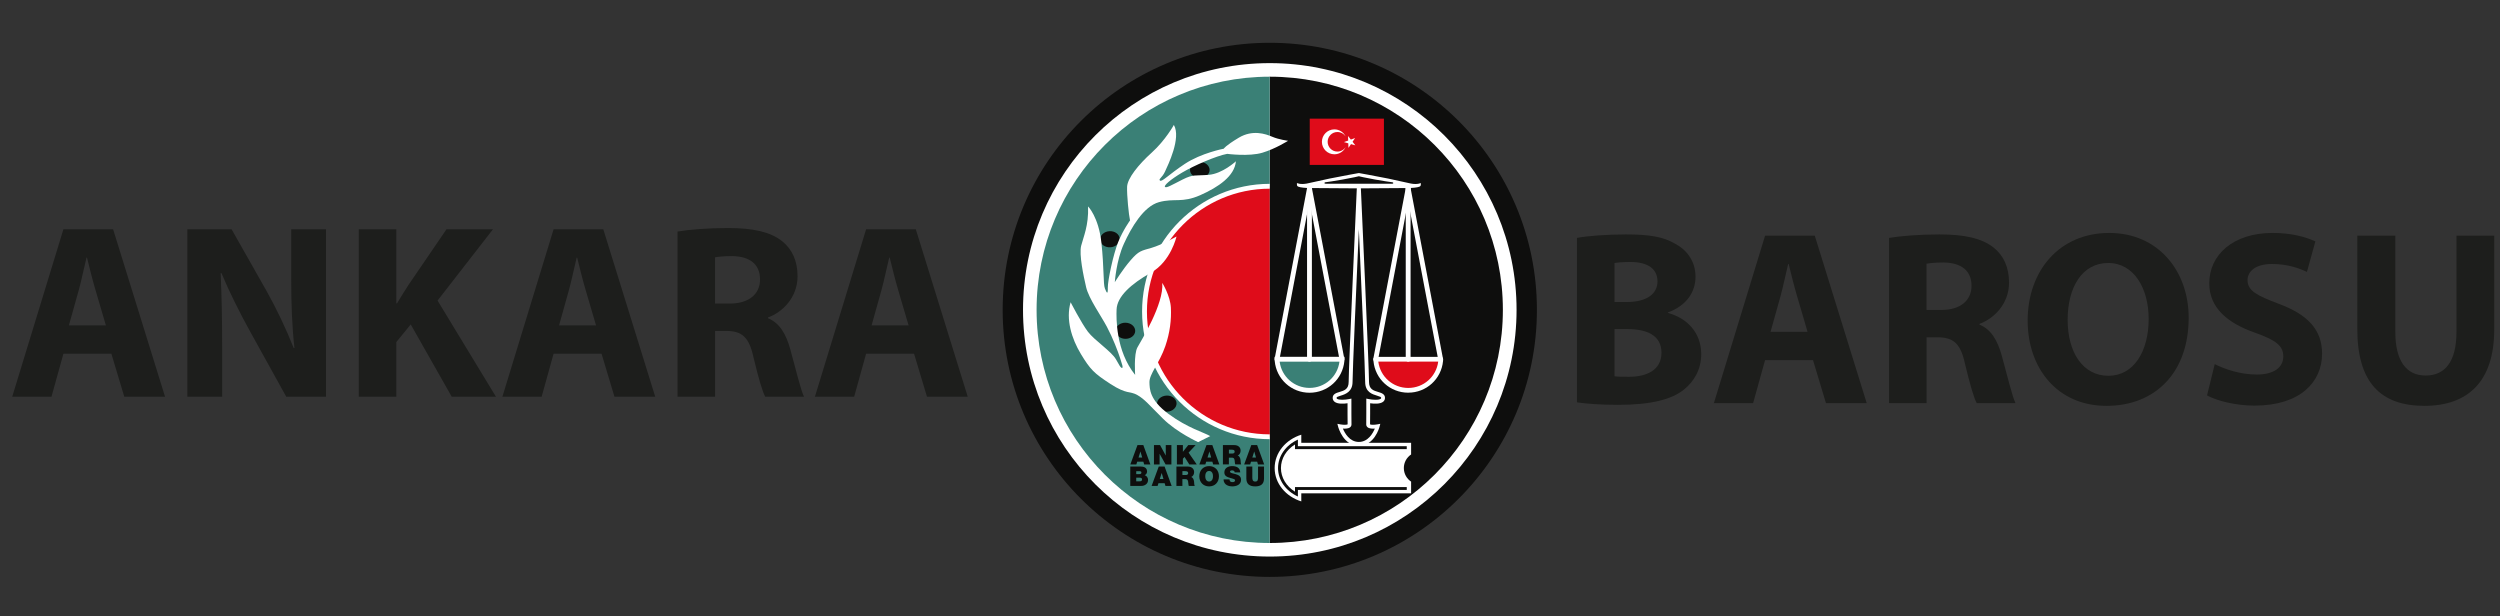 <?xml version="1.0" encoding="UTF-8"?>
<svg id="katman_1" xmlns="http://www.w3.org/2000/svg" version="1.1" viewBox="0 0 1737.02 428.3">
  <rect x="0" y="0" width="1737.02" height="428.3" fill="#333333" stroke="none"/>
  <!-- Generator: Adobe Illustrator 29.8.2, SVG Export Plug-In . SVG Version: 2.1.1 Build 3)  -->
  <defs>
    <style>
      .st0 {
        fill: #0e0e0d;
      }

      .st1 {
        fill: #df0c1a;
      }

      .st2 {
        fill: #1d1e1c;
      }

      .st3 {
        fill: #fff;
      }

      .st4 {
        fill: #3a8076;
      }
    </style>
  </defs>
  <g>
    <ellipse class="st0" cx="882.26" cy="215.28" rx="185.6" ry="185.56"/>
    <ellipse class="st3" cx="882.26" cy="215.28" rx="171.46" ry="171.42"/>
    <path class="st0" d="M882.22,53.28v324c89.47-.02,161.99-72.54,161.99-162s-72.52-161.98-161.99-162Z"/>
    <path class="st1" d="M1001.06,249.61h0c-.02.39-.05.77-.08,1.15-1.1,11.46-10.77,20.44-22.52,20.44s-21.42-8.97-22.52-20.44c-.03-.38-.06-.76-.08-1.14h0s45.2,0,45.2,0Z"/>
    <path class="st4" d="M932.49,249.61h0c-.02.39-.05.77-.08,1.15-1.1,11.46-10.77,20.44-22.52,20.44s-21.42-8.97-22.52-20.44c-.03-.38-.06-.76-.08-1.14h0s45.2,0,45.2,0Z"/>
    <path class="st4" d="M882.22,53.28v324c-89.47-.02-161.99-72.54-161.99-162s72.52-161.98,161.99-162Z"/>
    <rect class="st1" x="910.01" y="82.44" width="51.55" height="32.14"/>
    <path class="st3" d="M935.01,102.12c-1.36,3-4.38,5.08-7.88,5.08-4.78,0-8.66-3.87-8.66-8.65s3.88-8.66,8.66-8.66c3.42,0,6.38,1.99,7.78,4.87-1.21-1.84-3.3-3.04-5.66-3.04-3.76,0-6.8,3.04-6.8,6.8s3.04,6.8,6.8,6.8c2.43,0,4.56-1.27,5.76-3.19Z"/>
    <path class="st3" d="M987.2,127.16s-2.34,1.23-6.82.38c-4.72-.9-8.74-2.03-15.86-3.47-9.85-1.99-20.36-3.84-20.36-3.84,0,0-10.51,1.85-20.36,3.84-7.12,1.44-11.14,2.58-15.86,3.47-4.48.84-6.82-.38-6.82-.38,0,1.61-.11,2.07.99,2.55,1.31.57,4.94.94,8.13.94s33.92.23,33.92.23c0,0,30.69-.23,33.92-.23s6.81-.37,8.13-.94c1.1-.48.99-.94.99-2.55ZM965.94,127.67h-43.59c-1.61,0-2.1.05-2.1-.5s.63-.57,1.72-.69c1.09-.12,4.22-.57,10.98-1.75,6.77-1.18,11.2-2.28,11.2-2.28,0,0,4.43,1.1,11.2,2.28,6.77,1.18,9.89,1.63,10.98,1.75,1.09.12,1.72.16,1.72.69,0,.56-.5.5-2.11.5Z"/>
    <path class="st3" d="M887.28,251.3c-.1,0-.21,0-.32-.03-.91-.17-1.51-1.05-1.34-1.97l22.55-118.73c.17-.91,1.05-1.51,1.97-1.34.91.17,1.51,1.05,1.34,1.97l-22.55,118.73c-.15.81-.86,1.37-1.65,1.37Z"/>
    <path class="st3" d="M932.38,251.3c-.79,0-1.5-.56-1.65-1.37l-22.55-118.73c-.17-.91.43-1.79,1.34-1.97.91-.17,1.79.43,1.97,1.34l22.55,118.73c.17.91-.43,1.79-1.34,1.97-.11.02-.21.03-.32.03Z"/>
    <path class="st3" d="M909.83,251.3c-.93,0-1.68-.75-1.68-1.68v-118.73c0-.93.75-1.68,1.68-1.68s1.68.75,1.68,1.68v118.73c0,.93-.75,1.68-1.68,1.68Z"/>
    <path class="st3" d="M909.89,272.88c-12.59,0-22.99-9.44-24.2-21.96-.04-.41-.07-.81-.09-1.22v-.09s0-1.68,0-1.68h1.68s46.89,0,46.89,0v1.78c-.02.4-.05.81-.09,1.2-1.21,12.53-11.61,21.97-24.2,21.97ZM889.12,251.3c1.34,10.43,10.15,18.22,20.77,18.22s19.42-7.78,20.77-18.22h-41.54Z"/>
    <path class="st3" d="M955.85,251.3c-.1,0-.21,0-.32-.03-.91-.17-1.51-1.05-1.34-1.97l22.55-118.73c.17-.91,1.05-1.51,1.97-1.34.91.17,1.51,1.05,1.34,1.97l-22.55,118.73c-.15.81-.86,1.37-1.65,1.37Z"/>
    <path class="st3" d="M1000.95,251.3c-.79,0-1.5-.56-1.65-1.37l-22.55-118.73c-.17-.91.43-1.79,1.34-1.97.91-.17,1.79.43,1.97,1.34l22.55,118.73c.17.91-.43,1.79-1.34,1.97-.11.02-.21.03-.32.03Z"/>
    <path class="st3" d="M978.4,251.3c-.93,0-1.68-.75-1.68-1.68v-118.73c0-.93.75-1.68,1.68-1.68s1.68.75,1.68,1.68v118.73c0,.93-.75,1.68-1.68,1.68Z"/>
    <path class="st3" d="M978.46,272.85c-12.57,0-22.96-9.43-24.16-21.93-.04-.41-.07-.81-.09-1.22,0-.03,0-.06,0-.09,0-.91.74-1.66,1.65-1.66h45.2c.91,0,1.65.74,1.65,1.65h0s0,.07,0,.09c-.02.4-.05.81-.08,1.2-1.21,12.51-11.59,21.94-24.16,21.94ZM957.66,251.26c1.33,10.47,10.16,18.29,20.81,18.29s19.47-7.82,20.81-18.29h-41.61Z"/>
    <path class="st3" d="M975.4,325.22c0,3.94,2.01,7.4,5.05,9.43v8.12h-76.3v5.61c-10.79-3.37-18.51-12.47-18.51-23.17s7.73-19.8,18.51-23.17v5.61h76.3v8.12c-3.04,2.03-5.05,5.49-5.05,9.43Z"/>
    <path class="st0" d="M977.42,312.04h-77.65v-3.23c-6.09,3.77-9.76,9.83-9.76,16.41s3.67,12.64,9.76,16.41v-3.23h77.65v2.02h-75.63v4.56c-8.38-3.77-13.8-11.38-13.8-19.76s5.43-15.99,13.8-19.76v4.56h75.63v2.02"/>
    <ellipse class="st0" cx="833.63" cy="118.08" rx="6.8" ry="5.6"/>
    <path class="st0" d="M777.94,165.79c.2,3.09-2.68,5.79-6.42,6.03-3.75.24-6.94-2.07-7.14-5.16-.2-3.09,2.68-5.79,6.42-6.03,3.75-.24,6.94,2.07,7.14,5.16Z"/>
    <path class="st0" d="M788.75,230.01c-.09,3.09-3.2,5.51-6.95,5.41-3.75-.11-6.72-2.7-6.63-5.79.09-3.09,3.2-5.51,6.95-5.41,3.75.11,6.72,2.7,6.63,5.79Z"/>
    <path class="st0" d="M817.48,280.07c.17,3.09-2.72,5.76-6.47,5.98-3.75.21-6.93-2.12-7.1-5.21-.17-3.09,2.72-5.76,6.47-5.98,3.75-.21,6.93,2.12,7.1,5.21Z"/>
    <path class="st1" d="M882.22,129.41v174.06c-48.06-.02-87.01-38.98-87.01-87.03s38.95-87.01,87.01-87.03Z"/>
    <path class="st3" d="M785.14,153.1c-.84-3.62-2.27-17.67-2.02-23.39.25-5.72,7.66-15.15,17.17-23.73,9.51-8.58,15.32-19.18,15.32-19.18,5.22,9.09-4.12,27.93-6.14,32.39-2.02,4.46-4.88,5.3-3.45,6.31,1.43,1.01,5.89-4.12,17.22-11.64,11.33-7.52,27.04-10.55,27.04-10.55,0,0,.9-1.91,10.44-7.63,9.54-5.72,18.51-2.69,23.23-.67,4.71,2.02,11,2.8,11,2.8,0,0-8.53,5.5-17.84,8.3-9.31,2.8-24.46.79-24.46.79-7.41,1.35-23,8.08-31.31,13.01-8.3,4.94-12.85,9.03-11.89,9.98.95.95,4.71-1.35,12.23-5.16,7.52-3.81,8.64-2.47,18.18-3.25,9.54-.79,18.85-9.42,18.85-9.42-.9,10.32-12.12,17.95-24.8,23.56-12.68,5.61-17.95,1.91-28.61,4.82-10.66,2.92-19.16,17.42-24.43,28.97-5.27,11.56-6.31,26.67-6.31,26.67,0,0,5.27-8.64,11-15.26,5.72-6.62,7.29-6.51,14.59-8.64,7.29-2.13,17.28-7.85,17.28-7.85,0,0-3.82,17.28-17.73,25.13-13.91,7.85-23.56,16.6-23.9,25.58-.22,5.83-.67,28.61,12.9,45.44,0,0-1.01-14.36,1.57-19.07,2.58-4.71,18.51-30.18,17.28-44.87,0,0,5.55,8.89,5.98,17.22.42,8.33-.62,17.28-3.87,26.76-4.04,11.78-11.25,19.43-11.02,25.24.17,4.38-.08,12.03,13.3,21.88,13.38,9.84,24.73,12.84,28.94,15.37l-8.43,4.17s-14.7-6.66-24.46-16.34c-9.76-9.68-12.62-13.46-17.84-16.41-5.22-2.94-7.07-.17-18.6-7.66-11.53-7.49-14.05-10.1-20.53-20.78-6.48-10.69-10.6-24.15-7.15-36.01,0,0,7.49,14.56,12.03,20.53,4.54,5.97,16.23,13.56,19.44,19.1,1.85,3.2,3.39,6.47,4.38,5.97.67-.34.08-1.94-1.43-6.65-1.51-4.71-5.13-14.22-9.26-21.96-4.12-7.74-12.54-19.52-14.39-27.43-1.85-7.91-4.97-22.72-3.45-28.78,1.51-6.06,5.3-13.97,4.8-27.35,0,0,7.32,7.32,9.26,25.16,1.94,17.84,1.18,28.78,2.44,31.89,1.26,3.11,2.1,4.63,2.02-.5-.08-5.13,3.79-23.22,7.15-31.64,3.37-8.41,8.33-15.23,8.33-15.23Z"/>
    <path class="st3" d="M882.22,305.15c-48.9-.02-88.69-39.82-88.69-88.71s39.79-88.69,88.69-88.71v3.37c-47.05.02-85.32,38.31-85.32,85.35s38.28,85.33,85.32,85.34v3.37Z"/>
    <g>
      <path class="st0" d="M790.34,309.25h4.05l4.9,13.46h-4.3l-.57-1.92h-4.28l-.6,1.92h-4.17l4.96-13.46ZM793.61,317.9l-1.21-4.15h-.04l-1.3,4.15h2.54Z"/>
      <path class="st0" d="M801.78,309.25h4.24l3.92,7.2h.04v-7.2h3.92v13.46h-4.03l-4.13-7.35h-.04v7.35h-3.92v-13.46Z"/>
      <path class="st0" d="M817.73,309.25h4.15v4.64h.04l3.69-4.64h5.11l-4.88,5.26,5.67,8.2h-5.17l-3.32-5.24-1.15,1.26v3.98h-4.15v-13.46Z"/>
      <path class="st0" d="M838.28,309.25h4.05l4.9,13.46h-4.3l-.57-1.92h-4.28l-.6,1.92h-4.17l4.96-13.46ZM841.54,317.9l-1.21-4.15h-.04l-1.3,4.15h2.54Z"/>
      <path class="st0" d="M849.7,309.25h7.9c2.36,0,4.39,1.3,4.39,3.84,0,1.39-.64,2.86-2.02,3.37,1.13.43,1.83,1.68,1.98,3.35.06.66.08,2.26.45,2.88h-4.15c-.21-.68-.28-1.38-.34-2.07-.11-1.28-.23-2.62-1.87-2.62h-2.21v4.69h-4.15v-13.46ZM853.85,315.13h2.17c.77,0,1.83-.13,1.83-1.34,0-.85-.47-1.34-2.05-1.34h-1.94v2.68Z"/>
      <path class="st0" d="M869.42,309.25h4.05l4.9,13.46h-4.3l-.57-1.92h-4.28l-.6,1.92h-4.17l4.96-13.46ZM872.68,317.9l-1.21-4.15h-.04l-1.3,4.15h2.54Z"/>
    </g>
    <g>
      <path class="st0" d="M785.32,324.17h7.37c3.54,0,4.3,2,4.3,3.37s-.66,2.09-1.66,2.64c1.21.41,2.34,1.38,2.34,3.35,0,2.7-2.34,4.09-4.71,4.09h-7.63v-13.46ZM789.46,329.41h2.19c.87,0,1.41-.25,1.41-1.11,0-.68-.57-.92-1.41-.92h-2.19v2.04ZM789.46,334.42h2.43c.87,0,1.62-.25,1.62-1.28,0-.79-.47-1.23-1.45-1.23h-2.6v2.51Z"/>
      <path class="st0" d="M805.12,324.17h4.05l4.9,13.46h-4.3l-.57-1.92h-4.28l-.6,1.92h-4.17l4.96-13.46ZM808.38,332.82l-1.21-4.15h-.04l-1.3,4.15h2.54Z"/>
      <path class="st0" d="M817.4,324.17h7.9c2.36,0,4.39,1.3,4.39,3.84,0,1.39-.64,2.86-2.02,3.37,1.13.43,1.83,1.68,1.98,3.35.06.66.08,2.26.45,2.88h-4.15c-.21-.68-.28-1.38-.34-2.07-.11-1.28-.23-2.62-1.87-2.62h-2.21v4.69h-4.15v-13.46ZM821.54,330.05h2.17c.77,0,1.83-.13,1.83-1.34,0-.85-.47-1.34-2.05-1.34h-1.94v2.68Z"/>
      <path class="st0" d="M840.11,323.85c4.09,0,6.82,2.94,6.82,7.05s-2.73,7.05-6.82,7.05-6.82-2.94-6.82-7.05,2.73-7.05,6.82-7.05ZM840.11,334.59c1.06,0,2.68-.7,2.68-3.69s-1.62-3.69-2.68-3.69-2.68.7-2.68,3.69,1.62,3.69,2.68,3.69Z"/>
      <path class="st0" d="M854.29,333.1c0,.34.06.64.15.89.3.81,1.21.98,1.98.98.68,0,1.72-.23,1.72-1.22,0-.7-.58-.89-2.9-1.55-2.13-.6-4.56-1.19-4.56-3.9,0-3.11,2.66-4.45,5.43-4.45,2.92,0,5.5,1.11,5.62,4.39h-3.92c.08-.51-.15-.85-.49-1.07-.34-.25-.81-.34-1.23-.34-.57,0-1.49.15-1.49.9.08.96,2,1.17,3.9,1.7,1.9.53,3.79,1.41,3.79,3.88,0,3.51-3.22,4.64-6.22,4.64-1.53,0-5.88-.55-5.92-4.84h4.15Z"/>
      <path class="st0" d="M878.25,332.43c0,3.73-2.02,5.52-6.13,5.52s-6.15-1.79-6.15-5.52v-8.26h4.15v7.33c0,1.38,0,3.09,2.02,3.09s1.96-1.71,1.96-3.09v-7.33h4.15v8.26Z"/>
    </g>
    <polygon class="st3" points="936.63 94.5 938.57 96.98 941.53 95.91 939.77 98.51 941.7 100.99 938.68 100.13 936.92 102.73 936.81 99.59 933.78 98.72 936.74 97.65 936.63 94.5"/>
    <path class="st3" d="M944.15,309.75c-10.78,0-14.24-12.69-14.39-13.23l-.54-2.05,2.09.39c2.1.39,4.47.37,5.03-.02,0-.72,0-1.36-.02-2.12-.02-1.21-.04-2.75-.04-5.42v-7.11c-2.5.36-6.92.68-9.05-1.06-.83-.68-1.27-1.61-1.27-2.69,0-2.68,2.54-3.44,4.77-4.1,3.26-.97,6.33-1.89,6.33-7,0-10.01,5.5-130.89,5.73-136.03h2.69c.23,5.14,5.73,126.02,5.73,136.03,0,5.12,3.08,6.03,6.33,7,2.24.67,4.77,1.42,4.77,4.1,0,1.08-.44,2.01-1.27,2.69-2.13,1.74-6.54,1.42-9.05,1.06v7.11c0,2.68-.02,4.21-.04,5.42,0,.76-.02,1.4-.02,2.12.56.4,2.93.41,5.03.02l2.09-.39-.54,2.06c-.14.54-3.6,13.23-14.39,13.23ZM933.06,297.79c1.32,3.22,4.67,9.27,11.09,9.27s9.76-6.05,11.09-9.27c-1.72.13-3.88.04-5.04-.93-.6-.5-.93-1.19-.93-1.96s0-1.42.02-2.22c.02-1.21.03-2.73.03-5.39v-10.35l1.62.33c2.71.55,7.11.85,8.42-.23.2-.17.28-.34.28-.61,0-.57-.75-.9-2.85-1.52-3.29-.98-8.26-2.46-8.26-9.58s-2.69-68.13-4.38-106.03c-1.69,37.9-4.38,99.18-4.38,106.03s-4.97,8.6-8.26,9.58c-2.1.63-2.85.95-2.85,1.52,0,.27.08.44.28.61,1.31,1.07,5.71.78,8.42.23l1.61-.33v10.35c0,2.66.02,4.18.04,5.39.01.8.02,1.46.02,2.22s-.33,1.47-.93,1.96c-1.17.97-3.32,1.05-5.04.93Z"/>
  </g>
  <g>
    <path class="st2" d="M44.06,245.78l-8.29,29.86H8.49l35.57-116.34h34.53l36.08,116.34h-28.32l-8.97-29.86h-33.32ZM73.58,226.11l-7.26-24.68c-2.07-6.91-4.14-15.54-5.87-22.44h-.34c-1.73,6.9-3.46,15.71-5.35,22.44l-6.9,24.68h25.72Z"/>
    <path class="st2" d="M130.18,275.65v-116.34h30.73l24.17,42.63c6.9,12.26,13.81,26.75,18.99,39.87h.51c-1.72-15.36-2.24-31.07-2.24-48.5v-34h24.17v116.34h-27.62l-24.86-44.88c-6.9-12.43-14.5-27.45-20.2-41.08l-.51.17c.69,15.36,1.04,31.76,1.04,50.75v35.04h-24.17Z"/>
    <path class="st2" d="M249.29,159.3h26.07v51.44h.52c2.59-4.49,5.35-8.63,7.94-12.77l26.41-38.67h32.29l-38.5,49.54,40.57,66.8h-30.73l-28.49-50.23-10.01,12.26v37.97h-26.07v-116.34Z"/>
    <path class="st2" d="M384.63,245.78l-8.29,29.86h-27.27l35.57-116.34h34.53l36.08,116.34h-28.32l-8.97-29.86h-33.32ZM414.15,226.11l-7.26-24.68c-2.07-6.91-4.14-15.54-5.87-22.44h-.34c-1.73,6.9-3.46,15.71-5.35,22.44l-6.9,24.68h25.72Z"/>
    <path class="st2" d="M470.76,160.86c8.46-1.38,21.06-2.42,35.05-2.42,17.27,0,29.35,2.59,37.64,9.15,6.9,5.52,10.7,13.64,10.7,24.34,0,14.85-10.53,25.03-20.54,28.66v.52c8.11,3.28,12.6,11.05,15.54,21.75,3.63,13.12,7.25,28.31,9.49,32.8h-26.93c-1.9-3.28-4.66-12.77-8.11-27.1-3.11-14.5-8.12-18.47-18.82-18.64h-7.94v45.74h-26.07v-114.79ZM496.83,210.91h10.36c13.12,0,20.89-6.56,20.89-16.74,0-10.7-7.25-16.05-19.34-16.23-6.39,0-10.01.52-11.92.86v32.1Z"/>
    <path class="st2" d="M601.77,245.78l-8.29,29.86h-27.27l35.57-116.34h34.53l36.08,116.34h-28.32l-8.97-29.86h-33.32ZM631.3,226.11l-7.26-24.68c-2.07-6.91-4.14-15.54-5.87-22.44h-.34c-1.73,6.9-3.46,15.71-5.35,22.44l-6.9,24.68h25.72Z"/>
    <path class="st2" d="M1095.7,165.3c6.9-1.38,20.89-2.42,34.01-2.42,16.06,0,25.9,1.55,34.36,6.56,8.11,4.32,13.99,12.26,13.99,22.79s-6.04,20.02-19.17,24.86v.34c13.29,3.62,23.13,13.64,23.13,28.65,0,10.53-4.83,18.82-12.08,24.68-8.46,6.73-22.61,10.53-45.75,10.53-12.95,0-22.62-.86-28.49-1.73v-114.27ZM1121.77,209.83h8.63c13.81,0,21.24-5.69,21.24-14.33s-6.73-13.46-18.65-13.46c-5.7,0-8.97.34-11.22.69v27.1ZM1121.77,261.44c2.59.35,5.7.35,10.19.35,11.91,0,22.45-4.49,22.45-16.74s-10.53-16.4-23.65-16.4h-8.98v32.8Z"/>
    <path class="st2" d="M1226.38,250.22l-8.29,29.86h-27.27l35.57-116.34h34.53l36.08,116.34h-28.32l-8.98-29.86h-33.32ZM1255.9,230.55l-7.25-24.68c-2.08-6.91-4.15-15.54-5.87-22.44h-.34c-1.73,6.9-3.46,15.71-5.35,22.44l-6.9,24.68h25.72Z"/>
    <path class="st2" d="M1312.51,165.3c8.46-1.38,21.06-2.42,35.05-2.42,17.27,0,29.35,2.59,37.64,9.15,6.9,5.52,10.7,13.64,10.7,24.34,0,14.85-10.53,25.03-20.54,28.66v.52c8.11,3.28,12.6,11.05,15.54,21.75,3.63,13.12,7.25,28.31,9.49,32.8h-26.93c-1.9-3.28-4.66-12.77-8.11-27.1-3.11-14.5-8.12-18.47-18.82-18.64h-7.94v45.74h-26.07v-114.79ZM1338.57,215.35h10.36c13.12,0,20.89-6.56,20.89-16.74,0-10.7-7.25-16.05-19.34-16.23-6.39,0-10.01.52-11.92.86v32.1Z"/>
    <path class="st2" d="M1520.71,220.71c0,38.15-23.13,61.28-57.15,61.28s-54.73-26.07-54.73-59.21c0-34.87,22.27-60.93,56.63-60.93s55.25,26.75,55.25,58.86ZM1436.62,222.26c0,22.79,10.71,38.84,28.32,38.84s27.97-16.92,27.97-39.53c0-20.89-10.01-38.84-28.14-38.84s-28.15,16.92-28.15,39.53Z"/>
    <path class="st2" d="M1538.81,252.98c7.08,3.62,17.95,7.25,29.18,7.25,12.08,0,18.47-5.01,18.47-12.6s-5.52-11.39-19.51-16.4c-19.34-6.73-31.94-17.44-31.94-34.35,0-19.85,16.58-35.04,44.03-35.04,13.13,0,22.79,2.76,29.7,5.87l-5.87,21.23c-4.66-2.24-12.95-5.52-24.34-5.52s-16.92,5.18-16.92,11.22c0,7.42,6.56,10.7,21.58,16.4,20.54,7.6,30.21,18.3,30.21,34.7,0,19.5-15.02,36.08-46.96,36.08-13.3,0-26.42-3.45-32.98-7.08l5.35-21.75Z"/>
    <path class="st2" d="M1664.3,163.74v66.97c0,20.02,7.6,30.21,21.06,30.21s21.41-9.67,21.41-30.21v-66.97h26.24v65.25c0,35.91-18.13,52.99-48.51,52.99s-46.62-16.23-46.62-53.34v-64.9h26.41Z"/>
  </g>
</svg>